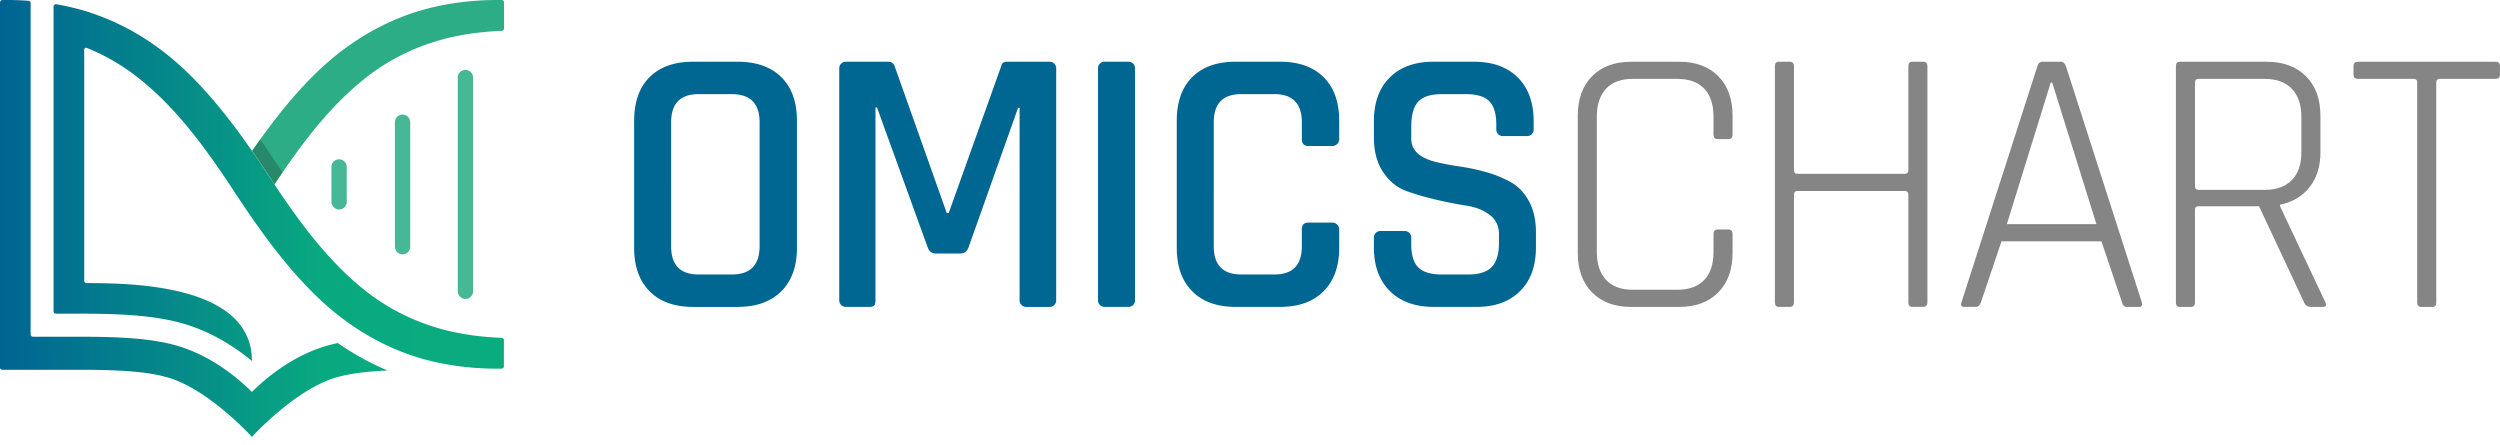 <svg width="191" height="34" fill="none" xmlns="http://www.w3.org/2000/svg"><path d="M58.033 18.815c0 1.438-.71 2.156-2.127 2.156h-2.534c-1.398 0-2.097-.718-2.097-2.156V9.347c0-1.437.7-2.155 2.097-2.155h2.534c1.418 0 2.127.718 2.127 2.155v9.468zm1.66-12.92c-.796-.787-1.912-1.18-3.349-1.18h-3.38c-1.437 0-2.549.393-3.335 1.18-.787.786-1.18 1.898-1.18 3.336v9.7c0 1.419.393 2.526 1.18 3.322.786.796 1.898 1.195 3.335 1.195h3.38c1.437 0 2.553-.399 3.35-1.195.795-.796 1.193-1.903 1.193-3.321v-9.7c0-1.439-.398-2.55-1.194-3.337zm20.505-1.179h-3.262c-.252 0-.4.106-.437.32L72.48 16.28h-.147l-3.99-11.245c-.097-.214-.253-.32-.466-.32h-3.262a.496.496 0 00-.497.494V22.95c0 .274.223.497.497.497h1.776c.194 0 .325-.035.394-.103.066-.068.101-.199.101-.394V8.211h.117l3.874 10.692c.117.31.321.466.613.466h1.863c.312 0 .525-.156.642-.466L77.78 8.24h.117v14.711c0 .274.222.497.496.497h1.805a.495.495 0 00.495-.495V5.21a.495.495 0 00-.495-.494zm6.022 0h-1.835a.496.496 0 00-.496.496v17.74c0 .273.222.495.496.495h1.835a.496.496 0 00.496-.496V5.211a.496.496 0 00-.496-.495zm13.735 6.438h1.836a.525.525 0 00.524-.525V9.23c0-1.438-.398-2.55-1.194-3.336-.796-.787-1.904-1.18-3.322-1.18h-3.38c-1.437 0-2.548.393-3.334 1.18-.787.786-1.18 1.898-1.18 3.336v9.7c0 1.418.393 2.526 1.18 3.322.786.796 1.897 1.195 3.335 1.195h3.38c1.417 0 2.525-.399 3.321-1.195.796-.796 1.194-1.904 1.194-3.321v-1.4a.525.525 0 00-.524-.523h-1.836c-.33 0-.495.175-.495.524v1.282c0 1.438-.699 2.156-2.098 2.156h-2.534c-1.399 0-2.097-.718-2.097-2.156V9.347c0-1.437.698-2.155 2.097-2.155h2.534c1.4 0 2.099.718 2.099 2.155v1.282c0 .35.164.525.494.525zm16.868 4.239c-.349-.65-.806-1.137-1.369-1.457a8.513 8.513 0 00-1.865-.773 15.486 15.486 0 00-2.025-.436 20.902 20.902 0 01-1.85-.35c-1.262-.31-1.894-.903-1.894-1.777v-.903c0-.913.179-1.559.54-1.938.359-.378.956-.567 1.791-.567h1.836c.835 0 1.431.179 1.791.538.359.36.54.958.54 1.793V9.9c0 .274.222.497.496.497h1.863a.495.495 0 00.495-.495V9.26c0-1.418-.403-2.53-1.209-3.336s-1.928-1.208-3.365-1.208h-3.087c-1.418 0-2.53.402-3.336 1.208-.807.806-1.209 1.918-1.209 3.336v1.223c0 1.088.238 1.982.714 2.68.476.7 1.063 1.175 1.762 1.428.7.252 1.466.476 2.301.67.835.195 1.602.345 2.302.452.699.107 1.286.34 1.762.7.476.358.714.849.714 1.47v.67c0 .855-.185 1.47-.554 1.85-.369.378-.97.568-1.806.568h-2.01c-.835 0-1.432-.18-1.791-.54-.361-.358-.54-.945-.54-1.762v-.523a.496.496 0 00-.496-.496h-1.863a.494.494 0 00-.495.494v.759c0 1.418.408 2.53 1.223 3.334.816.807 1.933 1.21 3.35 1.21h3.263c1.418 0 2.53-.403 3.336-1.21.806-.804 1.208-1.916 1.208-3.334v-1.136c0-.932-.174-1.724-.523-2.374" fill="#006692"/><path d="M131.232 10.629h.816c.214 0 .321-.117.321-.35V8.853c0-1.282-.364-2.292-1.092-3.03-.728-.737-1.725-1.106-2.987-1.106h-3.671c-1.262 0-2.257.369-2.985 1.106-.728.738-1.093 1.748-1.093 3.03V19.31c0 1.282.365 2.293 1.093 3.03.728.738 1.723 1.108 2.985 1.108h3.671c1.262 0 2.259-.37 2.987-1.108.728-.737 1.092-1.748 1.092-3.03v-1.427c0-.233-.107-.35-.321-.35h-.816c-.213 0-.32.117-.32.35v1.369c0 .932-.238 1.646-.714 2.142-.476.494-1.161.743-2.054.743h-3.408c-.894 0-1.573-.253-2.039-.758-.466-.505-.7-1.214-.7-2.127V8.91c0-.912.234-1.621.7-2.126.466-.505 1.145-.757 2.039-.757h3.408c.893 0 1.578.246 2.054.742.476.495.714 1.209.714 2.14v1.37c0 .233.107.35.32.35m15.702-5.913h-.845c-.193 0-.291.116-.291.349v7.952c0 .176-.097.263-.292.263h-8.155c-.195 0-.292-.087-.292-.263V5.065c0-.233-.108-.35-.321-.35h-.844c-.195 0-.291.117-.291.35v18.032c0 .234.096.35.291.35h.844c.213 0 .321-.116.321-.35v-8.244c0-.174.097-.262.292-.262h8.155c.195 0 .292.088.292.262v8.244c0 .234.098.35.291.35h.845c.214 0 .32-.116.32-.35V5.065c0-.233-.106-.35-.32-.35m6.389 12.411l3.351-10.808h.116l3.378 10.808h-6.845zm10.312 5.97l-5.796-18.031c-.078-.233-.215-.35-.408-.35h-1.369c-.215 0-.35.117-.408.35l-5.798 18.032c-.078.234-.01.35.204.35h.904c.174 0 .3-.116.378-.35l1.573-4.661h7.633l1.573 4.66c.058.235.185.352.379.352h.932c.193 0 .263-.117.203-.351m4.352-8.593c-.195 0-.291-.088-.291-.262V6.288c0-.175.096-.261.291-.261h5.041c.892 0 1.582.252 2.068.757.484.505.728 1.214.728 2.126v2.738c0 .913-.244 1.617-.728 2.114-.486.494-1.176.742-2.068.742h-5.041zm9.672 8.593l-3.466-7.34v-.118c.95-.193 1.703-.64 2.257-1.34.554-.7.831-1.592.831-2.68V8.853c0-1.282-.369-2.292-1.108-3.03-.738-.737-1.738-1.106-3-1.106h-6.643c-.194 0-.291.116-.291.349v18.032c0 .234.097.35.291.35h.845c.214 0 .321-.116.321-.35v-7.079c0-.174.096-.262.291-.262h4.604l3.437 7.341c.096.234.272.35.525.35h.902c.253 0 .32-.116.204-.35m12.987-18.382h-10.488c-.232 0-.349.106-.349.32v.67c0 .214.117.32.349.32h4.224c.195 0 .291.087.291.262v16.81c0 .233.107.35.321.35h.845c.194 0 .291-.117.291-.35V6.287c0-.175.097-.261.291-.261h4.225c.232 0 .349-.107.349-.32v-.671c0-.214-.117-.32-.349-.32" fill="#858585"/><path d="M30.755 8.755a.585.585 0 00-.585.585v9.48c0 .305.223.578.527.607a.585.585 0 00.643-.582V9.34a.585.585 0 00-.585-.585m4.803-3.415a.585.585 0 00-.585.584V22.23c0 .306.224.579.528.608a.585.585 0 00.642-.582V5.924a.585.585 0 00-.585-.585m-9.653 6.831a.585.585 0 00-.584.585v2.637c0 .306.223.579.527.608a.585.585 0 00.643-.583v-2.662a.585.585 0 00-.585-.584" fill="#47B895"/><path d="M38.51.184v1.992a.18.18 0 01-.172.179c-1.875.081-3.718.35-5.449.936a16.052 16.052 0 00-4.934 2.645c-2.443 1.915-4.442 4.434-6.29 7.125a58.623 58.623 0 00-.688 1.027c-.172-.26-.345-.527-.518-.79a84.957 84.957 0 00-1.2-1.772c.163-.233.328-.464.493-.695.042-.06.085-.118.128-.177a47.953 47.953 0 011.836-2.409c1.34-1.625 2.82-3.199 4.57-4.492C28.03 2.452 30.02 1.426 32.113.809c2.041-.595 4.15-.836 6.22-.807a.181.181 0 01.178.182" fill="#2CAD85"/><path opacity=".25" d="M21.586 13.175c-.204.3-.408.603-.608.908-.173-.26-.347-.526-.52-.789a84.952 84.952 0 00-1.2-1.772c.164-.234.33-.465.494-.695l.128-.178.046.067c.045.06.084.115.117.166l.043.062c.413.59.81 1.184 1.216 1.795l.178.273c.036.055.072.108.106.163" fill="#1D1D1B"/><path d="M.178.003A.181.181 0 000 .183v27.888c0 .1.08.18.18.18h5.9c3.362 0 5.321.173 6.759.594 3.135.92 6.408 4.533 6.408 4.533s3.291-3.617 6.413-4.533c.915-.266 2.037-.43 3.528-.517l.421-.025a20.88 20.88 0 01-3.801-2.095c-.296.063-.586.132-.863.213-2.595.763-4.602 2.436-5.698 3.524-1.096-1.088-3.098-2.761-5.693-3.524-1.973-.575-4.416-.695-7.47-.695H2.521a.18.18 0 01-.18-.18V.242a.182.182 0 00-.168-.18A22.184 22.184 0 00.178.001zm3.914.5v23.282c0 .1.081.18.18.18h1.805c3.21 0 5.789.134 7.965.771 1.062.31 2.031.75 2.903 1.247.868.493 1.64 1.048 2.302 1.592 0-5.936-9.473-5.93-12.635-5.947a.18.18 0 01-.178-.18V3.795c0-.103.104-.174.2-.136a16.126 16.126 0 013.917 2.277c2.983 2.341 5.31 5.58 7.496 8.934 1.135 1.714 2.32 3.422 3.657 5.053 1.34 1.625 2.82 3.2 4.571 4.493 1.743 1.3 3.732 2.327 5.825 2.946 2.041.592 4.151.833 6.22.803a.181.181 0 00.177-.181v-1.991a.18.18 0 00-.172-.18c-1.875-.08-3.717-.349-5.447-.933a16.14 16.14 0 01-4.935-2.647c-2.67-2.093-4.81-4.91-6.798-7.879l-.698-1.058a89.622 89.622 0 00-1.2-1.773c-.05-.072-.097-.144-.151-.216A49.725 49.725 0 0016.79 8.24c-1.34-1.624-2.82-3.195-4.571-4.492A18.742 18.742 0 006.434.817l-.04-.01c-.69-.2-1.39-.361-2.09-.483a.182.182 0 00-.212.18V.502z" fill="url(#paint0_linear_574_1396)"/><defs><linearGradient id="paint0_linear_574_1396" x1="0" y1="16.689" x2="38.498" y2="16.689" gradientUnits="userSpaceOnUse"><stop stop-color="#006493"/><stop offset=".64" stop-color="#09A980"/><stop offset="1" stop-color="#09AC7F"/></linearGradient></defs></svg>